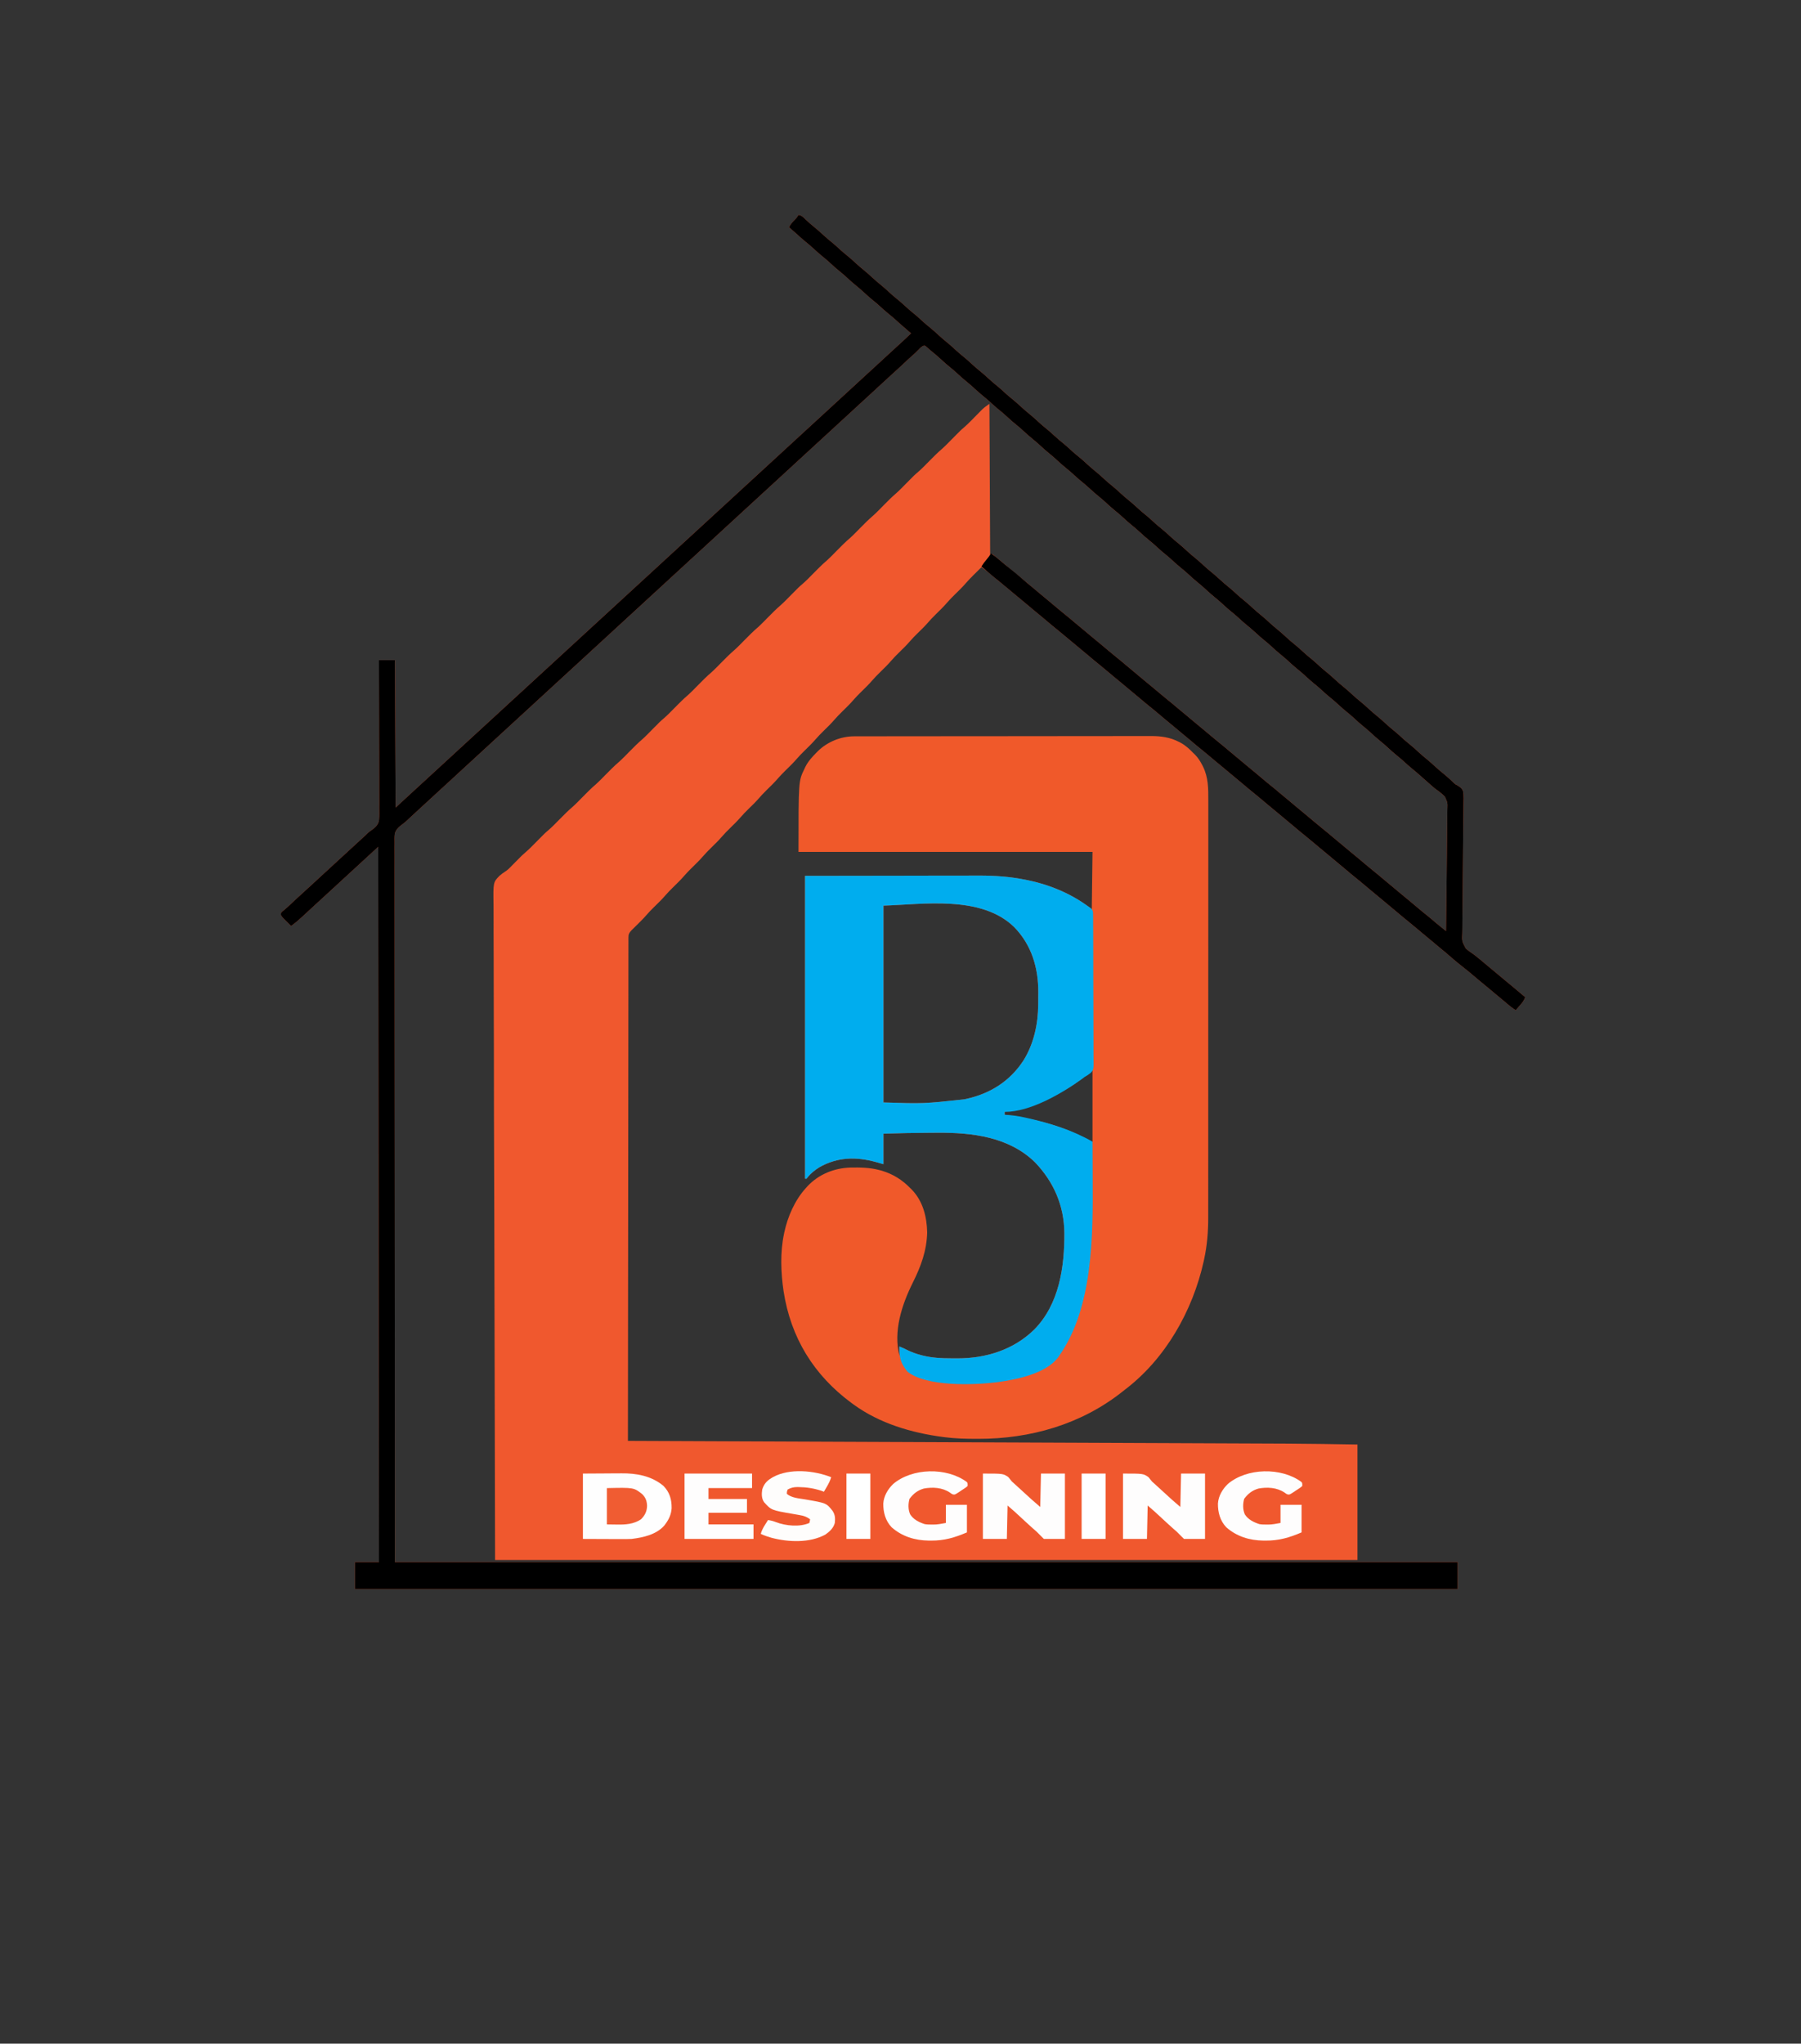 <?xml version="1.0" encoding="UTF-8"?>
<svg version="1.1" xmlns="http://www.w3.org/2000/svg" width="2481" height="2814">
<rect width="100%" height="100%" fill="#333333" stroke="none"/>
<path d="M0 0 C4.254 0.483 6.63 3.155 9.562 6 C13.433 9.657 17.341 13.168 21.5 16.5 C25.476 19.699 29.267 23.026 33 26.5 C37.61 30.79 42.378 34.804 47.285 38.754 C51.066 41.882 54.645 45.213 58.254 48.535 C60.919 50.927 63.648 53.193 66.438 55.438 C70.973 59.096 75.257 62.947 79.519 66.914 C82.752 69.904 86.067 72.738 89.5 75.5 C94.018 79.135 98.278 82.967 102.52 86.914 C105.752 89.904 109.067 92.738 112.5 95.5 C117.018 99.135 121.278 102.967 125.52 106.914 C128.752 109.904 132.067 112.738 135.5 115.5 C139.476 118.699 143.267 122.026 147 125.5 C151.61 129.79 156.378 133.804 161.285 137.754 C165.066 140.882 168.645 144.213 172.254 147.535 C174.919 149.927 177.648 152.193 180.438 154.438 C184.973 158.096 189.257 161.947 193.519 165.914 C196.752 168.904 200.067 171.738 203.5 174.5 C208.018 178.135 212.278 181.967 216.52 185.914 C219.752 188.904 223.067 191.738 226.5 194.5 C231.018 198.135 235.278 201.967 239.52 205.914 C242.752 208.904 246.067 211.738 249.5 214.5 C253.476 217.699 257.267 221.026 261 224.5 C265.61 228.79 270.378 232.804 275.285 236.754 C279.066 239.882 282.645 243.213 286.254 246.535 C288.919 248.927 291.648 251.193 294.438 253.438 C298.973 257.096 303.257 260.947 307.519 264.914 C310.752 267.904 314.067 270.738 317.5 273.5 C322.018 277.135 326.278 280.967 330.52 284.914 C333.752 287.904 337.067 290.738 340.5 293.5 C344.476 296.699 348.267 300.026 352 303.5 C356.61 307.79 361.378 311.804 366.285 315.754 C370.066 318.882 373.645 322.213 377.254 325.535 C379.919 327.927 382.648 330.193 385.438 332.438 C389.973 336.096 394.257 339.947 398.519 343.914 C401.752 346.904 405.067 349.738 408.5 352.5 C413.018 356.135 417.278 359.967 421.52 363.914 C424.752 366.904 428.067 369.738 431.5 372.5 C436.018 376.135 440.278 379.967 444.52 383.914 C447.752 386.904 451.067 389.738 454.5 392.5 C458.476 395.699 462.267 399.026 466 402.5 C470.61 406.79 475.378 410.804 480.285 414.754 C484.066 417.882 487.645 421.213 491.254 424.535 C493.919 426.927 496.648 429.193 499.438 431.438 C503.973 435.096 508.257 438.947 512.519 442.914 C515.752 445.904 519.067 448.738 522.5 451.5 C527.018 455.135 531.278 458.967 535.52 462.914 C538.752 465.904 542.067 468.738 545.5 471.5 C550.018 475.135 554.278 478.967 558.52 482.914 C561.752 485.904 565.067 488.738 568.5 491.5 C572.476 494.699 576.267 498.026 580 501.5 C584.61 505.79 589.378 509.804 594.285 513.754 C598.066 516.882 601.645 520.213 605.254 523.535 C607.919 525.927 610.648 528.193 613.438 530.438 C617.973 534.096 622.257 537.947 626.519 541.914 C629.752 544.904 633.067 547.738 636.5 550.5 C641.018 554.135 645.278 557.967 649.52 561.914 C652.752 564.904 656.067 567.738 659.5 570.5 C664.018 574.135 668.278 577.967 672.52 581.914 C675.752 584.904 679.067 587.738 682.5 590.5 C686.476 593.699 690.267 597.026 694 600.5 C698.61 604.79 703.378 608.804 708.285 612.754 C712.066 615.882 715.645 619.213 719.254 622.535 C721.919 624.927 724.648 627.193 727.438 629.438 C731.973 633.096 736.257 636.947 740.519 640.914 C743.752 643.904 747.067 646.738 750.5 649.5 C755.018 653.135 759.278 656.967 763.52 660.914 C766.752 663.904 770.067 666.738 773.5 669.5 C778.018 673.135 782.278 676.967 786.52 680.914 C789.752 683.904 793.067 686.738 796.5 689.5 C800.476 692.699 804.267 696.026 808 699.5 C812.61 703.79 817.378 707.804 822.285 711.754 C826.066 714.882 829.645 718.213 833.254 721.535 C835.919 723.927 838.648 726.193 841.438 728.438 C845.973 732.096 850.257 735.947 854.519 739.914 C857.752 742.904 861.067 745.738 864.5 748.5 C869.018 752.135 873.278 755.967 877.52 759.914 C881.605 763.694 885.877 767.195 890.215 770.684 C894.733 774.441 899.026 778.45 903.242 782.543 C905.023 784.118 905.023 784.118 907.466 785.315 C911.149 787.509 914.31 789.631 915.563 793.933 C916.467 800.036 916.16 806.215 916.005 812.362 C915.989 814.452 915.978 816.542 915.971 818.632 C915.947 823.126 915.892 827.618 915.815 832.111 C915.694 839.222 915.654 846.333 915.627 853.445 C915.548 871.111 915.372 888.775 915.158 906.44 C914.993 920.168 914.858 933.894 914.82 947.623 C914.798 954.687 914.71 961.746 914.573 968.808 C914.502 973.212 914.489 977.615 914.493 982.019 C914.483 984.053 914.449 986.086 914.388 988.119 C913.813 999.827 913.813 999.827 919.041 1009.811 C921.926 1012.483 925.007 1014.747 928.304 1016.884 C930.687 1018.452 932.864 1020.248 935.062 1022.062 C936.242 1022.994 936.242 1022.994 937.445 1023.945 C941.059 1026.851 944.582 1029.859 948.114 1032.864 C951.546 1035.78 955.006 1038.657 958.5 1041.5 C963.105 1045.248 967.64 1049.07 972.164 1052.914 C976.447 1056.548 980.788 1060.107 985.145 1063.652 C990.481 1068.04 995.737 1072.524 1001 1077 C999.481 1081.86 996.671 1085.061 993.375 1088.812 C992.859 1089.41 992.344 1090.007 991.812 1090.623 C990.548 1092.087 989.275 1093.544 988 1095 C983.664 1092.219 979.709 1089.185 975.812 1085.812 C974.663 1084.829 973.514 1083.846 972.363 1082.863 C971.796 1082.378 971.228 1081.893 970.643 1081.393 C968.288 1079.396 965.896 1077.447 963.5 1075.5 C958.895 1071.752 954.36 1067.93 949.836 1064.086 C945.535 1060.437 941.177 1056.864 936.801 1053.305 C933.732 1050.78 930.71 1048.205 927.688 1045.625 C923.251 1041.842 918.734 1038.195 914.125 1034.625 C908.38 1030.169 902.869 1025.489 897.399 1020.7 C892.922 1016.784 888.365 1012.987 883.742 1009.242 C880.63 1006.697 877.563 1004.104 874.5 1001.5 C869.652 997.38 864.752 993.332 859.816 989.316 C856.662 986.722 853.548 984.084 850.438 981.438 C846.669 978.233 842.878 975.073 839 972 C834.547 968.471 830.213 964.818 825.887 961.137 C822.454 958.22 818.994 955.343 815.5 952.5 C810.895 948.752 806.36 944.93 801.836 941.086 C797.54 937.441 793.186 933.872 788.816 930.316 C785.662 927.722 782.548 925.084 779.438 922.438 C775.669 919.233 771.878 916.073 768 913 C763.547 909.471 759.213 905.818 754.887 902.137 C751.454 899.22 747.994 896.343 744.5 893.5 C739.895 889.752 735.36 885.93 730.836 882.086 C726.54 878.441 722.186 874.872 717.816 871.316 C714.662 868.722 711.548 866.084 708.438 863.438 C704.669 860.233 700.878 857.073 697 854 C692.547 850.471 688.213 846.818 683.887 843.137 C680.454 840.22 676.994 837.343 673.5 834.5 C668.895 830.752 664.36 826.93 659.836 823.086 C655.54 819.441 651.186 815.872 646.816 812.316 C643.662 809.722 640.548 807.084 637.438 804.438 C633.669 801.233 629.878 798.073 626 795 C621.547 791.471 617.213 787.818 612.887 784.137 C609.454 781.22 605.994 778.343 602.5 775.5 C597.895 771.752 593.36 767.93 588.836 764.086 C584.54 760.441 580.186 756.872 575.816 753.316 C572.662 750.722 569.548 748.084 566.438 745.438 C562.669 742.233 558.878 739.073 555 736 C550.547 732.471 546.213 728.818 541.887 725.137 C538.454 722.22 534.994 719.343 531.5 716.5 C526.895 712.752 522.36 708.93 517.836 705.086 C513.54 701.441 509.186 697.872 504.816 694.316 C501.662 691.722 498.548 689.084 495.438 686.438 C491.669 683.233 487.878 680.073 484 677 C479.547 673.471 475.213 669.818 470.887 666.137 C467.454 663.22 463.994 660.343 460.5 657.5 C455.895 653.752 451.36 649.93 446.836 646.086 C442.54 642.441 438.186 638.872 433.816 635.316 C430.662 632.722 427.548 630.084 424.438 627.438 C420.669 624.233 416.878 621.073 413 618 C408.547 614.471 404.213 610.818 399.887 607.137 C396.454 604.22 392.994 601.343 389.5 598.5 C385.46 595.212 381.469 591.873 377.5 588.5 C372.731 584.45 367.921 580.456 363.07 576.504 C353.491 568.692 343.948 560.84 334.532 552.833 C330.337 549.27 326.081 545.787 321.812 542.312 C318.12 539.276 314.479 536.182 310.836 533.086 C306.54 529.441 302.186 525.872 297.816 522.316 C294.662 519.722 291.548 517.084 288.438 514.438 C283.893 510.572 279.285 506.808 274.605 503.105 C270.917 500.125 267.316 497.044 263.729 493.943 C259.969 490.723 256.06 487.834 252 485 C249.142 487.829 246.289 490.664 243.438 493.5 C242.638 494.291 241.838 495.083 241.014 495.898 C237.391 499.506 233.835 503.12 230.504 507 C225.669 512.626 220.311 517.734 215.027 522.934 C211.397 526.529 207.829 530.121 204.5 534 C199.669 539.628 194.31 544.734 189.027 549.934 C184.765 554.155 180.693 558.44 176.787 562.99 C172.649 567.643 168.11 571.925 163.672 576.289 C160.169 579.756 156.742 583.228 153.531 586.969 C148.687 592.605 143.321 597.724 138.027 602.934 C134.397 606.529 130.829 610.121 127.5 614 C122.669 619.628 117.31 624.734 112.027 629.934 C108.397 633.529 104.829 637.121 101.5 641 C96.669 646.628 91.31 651.734 86.027 656.934 C82.397 660.529 78.829 664.121 75.5 668 C70.669 673.628 65.31 678.734 60.027 683.934 C56.397 687.529 52.829 691.121 49.5 695 C44.669 700.628 39.31 705.734 34.027 710.934 C30.397 714.529 26.829 718.121 23.5 722 C18.669 727.628 13.31 732.734 8.027 737.934 C4.397 741.529 0.829 745.121 -2.5 749 C-7.331 754.628 -12.69 759.734 -17.973 764.934 C-21.603 768.529 -25.171 772.121 -28.5 776 C-33.331 781.628 -38.69 786.734 -43.973 791.934 C-48.235 796.155 -52.307 800.44 -56.213 804.99 C-60.351 809.643 -64.89 813.925 -69.328 818.289 C-72.831 821.756 -76.258 825.228 -79.469 828.969 C-84.313 834.605 -89.679 839.724 -94.973 844.934 C-98.603 848.529 -102.171 852.121 -105.5 856 C-110.331 861.628 -115.69 866.734 -120.973 871.934 C-124.603 875.529 -128.171 879.121 -131.5 883 C-136.331 888.628 -141.69 893.734 -146.973 898.934 C-150.603 902.529 -154.171 906.121 -157.5 910 C-162.331 915.628 -167.69 920.734 -172.973 925.934 C-176.603 929.529 -180.171 933.121 -183.5 937 C-188.331 942.628 -193.69 947.734 -198.973 952.934 C-202.597 956.523 -206.158 960.108 -209.48 963.98 C-213.662 968.853 -218.24 973.31 -222.812 977.812 C-224.509 979.483 -226.203 981.156 -227.895 982.832 C-228.636 983.561 -229.376 984.291 -230.14 985.042 C-233.291 988.359 -234.25 990.363 -234.255 994.848 C-234.261 995.855 -234.267 996.863 -234.273 997.901 C-234.269 999.012 -234.265 1000.124 -234.262 1001.27 C-234.268 1003.043 -234.268 1003.043 -234.274 1004.852 C-234.283 1008.153 -234.283 1011.453 -234.279 1014.754 C-234.278 1018.338 -234.288 1021.921 -234.296 1025.505 C-234.309 1031.792 -234.315 1038.079 -234.316 1044.366 C-234.317 1053.714 -234.33 1063.063 -234.345 1072.412 C-234.37 1088.136 -234.386 1103.86 -234.397 1119.584 C-234.407 1135.159 -234.422 1150.733 -234.442 1166.308 C-234.443 1167.275 -234.444 1168.243 -234.446 1169.239 C-234.452 1174.152 -234.459 1179.065 -234.465 1183.978 C-234.511 1218.8 -234.547 1253.622 -234.578 1288.444 C-234.608 1322.278 -234.643 1356.113 -234.683 1389.947 C-234.684 1390.989 -234.685 1392.032 -234.686 1393.106 C-234.699 1403.575 -234.711 1414.043 -234.724 1424.512 C-234.749 1445.838 -234.774 1467.165 -234.799 1488.492 C-234.8 1489.472 -234.801 1490.453 -234.802 1491.463 C-234.878 1556.975 -234.94 1622.488 -235 1688 C-234.19 1688.003 -233.38 1688.007 -232.545 1688.01 C-144.227 1688.372 -55.908 1688.734 32.411 1689.102 C33.747 1689.107 35.083 1689.113 36.418 1689.118 C64.467 1689.235 92.515 1689.352 120.564 1689.469 C134.657 1689.528 148.751 1689.586 162.844 1689.645 C164.97 1689.654 167.096 1689.663 169.221 1689.672 C201.884 1689.808 234.546 1689.943 267.209 1690.077 C267.909 1690.08 268.609 1690.083 269.331 1690.086 C280.617 1690.132 291.903 1690.178 303.189 1690.224 C335.769 1690.357 368.349 1690.491 400.929 1690.627 C401.601 1690.63 402.274 1690.633 402.967 1690.636 C417.081 1690.695 431.196 1690.754 445.31 1690.813 C451.924 1690.841 458.538 1690.869 465.153 1690.896 C467.105 1690.905 467.105 1690.905 469.097 1690.913 C489.924 1691 510.752 1691.085 531.579 1691.169 C552.593 1691.254 573.607 1691.341 594.621 1691.431 C607.057 1691.484 619.492 1691.536 631.928 1691.584 C640.295 1691.616 648.663 1691.652 657.03 1691.689 C662.523 1691.714 668.016 1691.737 673.509 1691.755 C705.682 1691.88 737.825 1692.473 770 1693 C770 1745.47 770 1797.94 770 1852 C377.96 1852 -14.08 1852 -418 1852 C-418.351 1698.22 -418.701 1544.44 -419.062 1386 C-419.295 1313.076 -419.295 1313.076 -419.531 1238.68 C-419.608 1179.465 -419.608 1179.465 -419.623 1151.773 C-419.639 1131.089 -419.713 1110.406 -419.813 1089.722 C-419.915 1068.635 -419.952 1047.548 -419.929 1026.46 C-419.916 1013.919 -419.95 1001.38 -420.054 988.839 C-420.117 980.558 -420.119 972.277 -420.071 963.995 C-420.045 959.278 -420.047 954.565 -420.123 949.847 C-420.596 918.921 -420.596 918.921 -412.067 910.048 C-409.202 907.561 -406.245 905.407 -403.044 903.375 C-399.955 901.297 -397.587 898.787 -395.027 896.09 C-394.171 895.226 -393.314 894.361 -392.432 893.471 C-391.609 892.635 -390.786 891.799 -389.938 890.938 C-380.513 881.372 -380.513 881.372 -376.098 877.598 C-370.597 872.881 -365.585 867.654 -360.5 862.5 C-349.462 851.312 -349.462 851.312 -345.031 847.531 C-339.369 842.694 -334.228 837.296 -329 832 C-323.186 826.111 -317.41 820.263 -311.109 814.887 C-306.193 810.49 -301.633 805.693 -297 801 C-291.186 795.111 -285.41 789.263 -279.109 783.887 C-274.193 779.49 -269.633 774.693 -265 770 C-259.186 764.111 -253.41 758.263 -247.109 752.887 C-242.193 748.49 -237.633 743.693 -233 739 C-227.176 733.1 -221.389 727.241 -215.078 721.855 C-210.344 717.629 -205.956 713.016 -201.5 708.5 C-190.462 697.312 -190.462 697.312 -186.031 693.531 C-180.369 688.694 -175.228 683.296 -170 678 C-164.186 672.111 -158.41 666.263 -152.109 660.887 C-147.193 656.49 -142.633 651.693 -138 647 C-132.186 641.111 -126.41 635.263 -120.109 629.887 C-115.193 625.49 -110.633 620.693 -106 616 C-100.186 610.111 -94.41 604.263 -88.109 598.887 C-83.193 594.49 -78.633 589.693 -74 585 C-68.186 579.111 -62.41 573.263 -56.109 567.887 C-51.193 563.49 -46.633 558.693 -42 554 C-36.176 548.1 -30.389 542.241 -24.078 536.855 C-19.344 532.629 -14.956 528.016 -10.5 523.5 C0.538 512.312 0.538 512.312 4.969 508.531 C10.631 503.694 15.772 498.296 21 493 C26.814 487.111 32.59 481.263 38.891 475.887 C43.807 471.49 48.367 466.693 53 462 C58.814 456.111 64.59 450.263 70.891 444.887 C75.807 440.49 80.367 435.693 85 431 C90.814 425.111 96.59 419.263 102.891 413.887 C107.807 409.49 112.367 404.693 117 400 C122.824 394.1 128.611 388.241 134.922 382.855 C139.656 378.629 144.044 374.016 148.5 369.5 C159.538 358.312 159.538 358.312 163.969 354.531 C169.631 349.694 174.772 344.296 180 339 C185.814 333.111 191.59 327.263 197.891 321.887 C202.807 317.49 207.367 312.693 212 308 C223.57 296.28 223.57 296.28 227.996 292.508 C231.426 289.582 234.616 286.446 237.785 283.242 C238.55 282.469 238.55 282.469 239.33 281.68 C241.443 279.54 243.553 277.395 245.657 275.247 C247.216 273.657 248.782 272.074 250.348 270.492 C251.266 269.557 252.183 268.623 253.129 267.66 C256 265 256 265 263 260 C263.33 328.31 263.66 396.62 264 467 C264.99 467 265.98 467 267 467 C269.242 468.582 269.242 468.582 271.875 470.812 C272.851 471.632 273.827 472.452 274.832 473.297 C275.888 474.197 276.944 475.098 278 476 C279.635 477.388 281.272 478.774 282.909 480.161 C284.017 481.1 285.125 482.041 286.232 482.982 C289.447 485.709 292.696 488.381 296 491 C300.453 494.529 304.787 498.182 309.113 501.863 C312.546 504.78 316.006 507.657 319.5 510.5 C324.105 514.248 328.64 518.07 333.164 521.914 C337.46 525.559 341.814 529.128 346.184 532.684 C349.338 535.278 352.452 537.916 355.562 540.562 C359.331 543.767 363.122 546.927 367 550 C371.453 553.529 375.787 557.182 380.113 560.863 C383.546 563.78 387.006 566.657 390.5 569.5 C395.105 573.248 399.64 577.07 404.164 580.914 C408.46 584.559 412.814 588.128 417.184 591.684 C420.338 594.278 423.452 596.916 426.562 599.562 C430.331 602.767 434.122 605.927 438 609 C442.453 612.529 446.787 616.182 451.113 619.863 C454.546 622.78 458.006 625.657 461.5 628.5 C466.105 632.248 470.64 636.07 475.164 639.914 C479.46 643.559 483.814 647.128 488.184 650.684 C491.338 653.278 494.452 655.916 497.562 658.562 C501.331 661.767 505.122 664.927 509 668 C513.453 671.529 517.787 675.182 522.113 678.863 C525.546 681.78 529.006 684.657 532.5 687.5 C537.105 691.248 541.64 695.07 546.164 698.914 C550.46 702.559 554.814 706.128 559.184 709.684 C562.338 712.278 565.452 714.916 568.562 717.562 C572.331 720.767 576.122 723.927 580 727 C584.453 730.529 588.787 734.182 593.113 737.863 C596.546 740.78 600.006 743.657 603.5 746.5 C608.105 750.248 612.64 754.07 617.164 757.914 C621.46 761.559 625.814 765.128 630.184 768.684 C633.338 771.278 636.452 773.916 639.562 776.562 C643.331 779.767 647.122 782.927 651 786 C655.453 789.529 659.787 793.182 664.113 796.863 C667.546 799.78 671.006 802.657 674.5 805.5 C679.105 809.248 683.64 813.07 688.164 816.914 C692.46 820.559 696.814 824.128 701.184 827.684 C704.338 830.278 707.452 832.916 710.562 835.562 C714.331 838.767 718.122 841.927 722 845 C726.453 848.529 730.787 852.182 735.113 855.863 C738.546 858.78 742.006 861.657 745.5 864.5 C750.105 868.248 754.64 872.07 759.164 875.914 C763.46 879.559 767.814 883.128 772.184 886.684 C775.338 889.278 778.452 891.916 781.562 894.562 C785.331 897.767 789.122 900.927 793 904 C797.453 907.529 801.787 911.182 806.113 914.863 C809.546 917.78 813.006 920.657 816.5 923.5 C821.105 927.248 825.64 931.07 830.164 934.914 C834.46 938.559 838.814 942.128 843.184 945.684 C846.338 948.278 849.452 950.916 852.562 953.562 C857.111 957.431 861.725 961.198 866.406 964.906 C870.515 968.223 874.519 971.661 878.531 975.094 C881.384 977.511 884.295 979.849 887.217 982.182 C888.114 982.898 889.01 983.614 889.934 984.352 C890.957 985.168 890.957 985.168 892 986 C892.351 962.365 892.615 938.73 892.777 915.093 C892.854 904.117 892.96 893.142 893.132 882.167 C893.281 872.597 893.378 863.028 893.411 853.456 C893.431 848.391 893.476 843.329 893.586 838.265 C893.688 833.49 893.719 828.719 893.697 823.942 C893.701 822.197 893.73 820.453 893.788 818.709 C894.183 809.354 894.183 809.354 890.517 801.021 C886.949 797.277 882.964 794.191 878.735 791.232 C876.565 789.691 874.583 787.981 872.605 786.203 C872.028 785.705 871.451 785.206 870.856 784.692 C866.111 780.591 861.39 776.472 856.75 772.25 C853.436 769.242 850.043 766.376 846.562 763.562 C841.787 759.701 837.263 755.623 832.746 751.465 C830.081 749.073 827.352 746.807 824.562 744.562 C820.027 740.904 815.743 737.053 811.481 733.086 C808.248 730.096 804.933 727.262 801.5 724.5 C796.982 720.865 792.722 717.033 788.48 713.086 C785.248 710.096 781.933 707.262 778.5 704.5 C773.982 700.865 769.722 697.033 765.48 693.086 C762.248 690.096 758.933 687.262 755.5 684.5 C751.524 681.301 747.733 677.974 744 674.5 C739.39 670.21 734.622 666.196 729.715 662.246 C725.934 659.118 722.355 655.787 718.746 652.465 C716.081 650.073 713.352 647.807 710.562 645.562 C706.027 641.904 701.743 638.053 697.481 634.086 C694.248 631.096 690.933 628.262 687.5 625.5 C682.982 621.865 678.722 618.033 674.48 614.086 C671.248 611.096 667.933 608.262 664.5 605.5 C659.982 601.865 655.722 598.033 651.48 594.086 C648.248 591.096 644.933 588.262 641.5 585.5 C637.524 582.301 633.733 578.974 630 575.5 C625.39 571.21 620.622 567.196 615.715 563.246 C611.934 560.118 608.355 556.787 604.746 553.465 C602.081 551.073 599.352 548.807 596.562 546.562 C592.027 542.904 587.743 539.053 583.481 535.086 C580.248 532.096 576.933 529.262 573.5 526.5 C568.982 522.865 564.722 519.033 560.48 515.086 C557.248 512.096 553.933 509.262 550.5 506.5 C545.982 502.865 541.722 499.033 537.48 495.086 C534.248 492.096 530.933 489.262 527.5 486.5 C523.524 483.301 519.733 479.974 516 476.5 C511.39 472.21 506.622 468.196 501.715 464.246 C497.934 461.118 494.355 457.787 490.746 454.465 C488.081 452.073 485.352 449.807 482.562 447.562 C478.027 443.904 473.743 440.053 469.481 436.086 C466.248 433.096 462.933 430.262 459.5 427.5 C454.982 423.865 450.722 420.033 446.48 416.086 C443.248 413.096 439.933 410.262 436.5 407.5 C431.982 403.865 427.722 400.033 423.48 396.086 C420.248 393.096 416.933 390.262 413.5 387.5 C409.524 384.301 405.733 380.974 402 377.5 C397.39 373.21 392.622 369.196 387.715 365.246 C383.934 362.118 380.355 358.787 376.746 355.465 C374.081 353.073 371.352 350.807 368.562 348.562 C364.027 344.904 359.743 341.053 355.481 337.086 C352.248 334.096 348.933 331.262 345.5 328.5 C340.982 324.865 336.722 321.033 332.48 317.086 C329.248 314.096 325.933 311.262 322.5 308.5 C317.982 304.865 313.722 301.033 309.48 297.086 C306.248 294.096 302.933 291.262 299.5 288.5 C295.524 285.301 291.733 281.974 288 278.5 C283.39 274.21 278.622 270.196 273.715 266.246 C269.934 263.118 266.355 259.787 262.746 256.465 C260.081 254.073 257.352 251.807 254.562 249.562 C250.027 245.904 245.743 242.053 241.481 238.086 C238.248 235.096 234.933 232.262 231.5 229.5 C226.982 225.865 222.722 222.033 218.48 218.086 C215.248 215.096 211.933 212.262 208.5 209.5 C204.524 206.301 200.733 202.974 197 199.5 C192.289 195.119 187.437 190.974 182.41 186.953 C180.393 185.318 178.479 183.624 176.562 181.875 C174.273 179.778 174.273 179.778 172.105 180.125 C169.315 181.285 167.82 182.929 165.75 185.125 C162.366 188.694 158.819 191.938 155.105 195.153 C151.699 198.142 148.417 201.261 145.125 204.375 C139.963 209.237 134.767 214.05 129.477 218.773 C124.832 222.949 120.261 227.205 115.678 231.447 C106.317 240.11 96.928 248.742 87.521 257.354 C81.286 263.063 75.064 268.783 68.856 274.519 C64.753 278.309 60.639 282.084 56.52 285.855 C52.838 289.228 49.167 292.612 45.5 296 C38.857 302.137 32.191 308.248 25.521 314.354 C19.286 320.063 13.064 325.783 6.856 331.519 C2.753 335.309 -1.361 339.084 -5.48 342.855 C-9.162 346.228 -12.833 349.612 -16.5 353 C-23.143 359.137 -29.809 365.248 -36.479 371.354 C-42.163 376.559 -47.84 381.77 -53.5 387 C-60.143 393.137 -66.809 399.248 -73.479 405.354 C-79.714 411.063 -85.936 416.783 -92.144 422.519 C-96.247 426.309 -100.361 430.084 -104.48 433.855 C-108.162 437.228 -111.833 440.612 -115.5 444 C-122.143 450.137 -128.809 456.248 -135.479 462.354 C-141.163 467.559 -146.84 472.77 -152.5 478 C-159.143 484.137 -165.809 490.248 -172.479 496.354 C-178.714 502.063 -184.936 507.783 -191.144 513.519 C-195.247 517.309 -199.361 521.084 -203.48 524.855 C-207.162 528.228 -210.833 531.612 -214.5 535 C-221.143 541.137 -227.809 547.248 -234.479 553.354 C-240.714 559.063 -246.936 564.783 -253.144 570.519 C-257.247 574.309 -261.361 578.084 -265.48 581.855 C-269.162 585.228 -272.833 588.612 -276.5 592 C-283.143 598.137 -289.809 604.248 -296.479 610.354 C-302.163 615.559 -307.84 620.77 -313.5 626 C-320.143 632.137 -326.809 638.248 -333.479 644.354 C-339.714 650.063 -345.936 655.783 -352.144 661.519 C-356.247 665.309 -360.361 669.084 -364.48 672.855 C-368.162 676.228 -371.833 679.612 -375.5 683 C-382.143 689.137 -388.809 695.248 -395.479 701.354 C-401.163 706.559 -406.84 711.77 -412.5 717 C-419.143 723.137 -425.809 729.248 -432.479 735.354 C-438.714 741.063 -444.936 746.783 -451.144 752.519 C-455.247 756.309 -459.361 760.084 -463.48 763.855 C-467.162 767.228 -470.833 770.612 -474.5 774 C-481.143 780.137 -487.809 786.248 -494.479 792.354 C-500.714 798.063 -506.936 803.783 -513.144 809.519 C-517.247 813.309 -521.361 817.084 -525.48 820.855 C-533.3 827.976 -533.3 827.976 -541.002 835.222 C-543 837 -543 837 -545.923 839.129 C-550.694 842.746 -554.363 845.869 -556.115 851.731 C-556.682 856.174 -556.579 860.611 -556.492 865.08 C-556.503 866.811 -556.519 868.542 -556.539 870.273 C-556.581 875.027 -556.548 879.778 -556.502 884.531 C-556.466 889.692 -556.5 894.852 -556.524 900.012 C-556.558 909.064 -556.548 918.116 -556.508 927.168 C-556.448 940.803 -556.459 954.438 -556.482 968.073 C-556.52 990.923 -556.503 1013.772 -556.453 1036.622 C-556.386 1067.518 -556.393 1098.413 -556.414 1129.309 C-556.424 1203.602 -556.331 1277.895 -556.25 1352.188 C-556.168 1518.116 -556.085 1684.044 -556 1855 C-72.88 1855 410.24 1855 908 1855 C908 1867.21 908 1879.42 908 1892 C406.73 1892 -94.54 1892 -611 1892 C-611 1879.79 -611 1867.58 -611 1855 C-600.11 1855 -589.22 1855 -578 1855 C-578.33 1529.95 -578.66 1204.9 -579 870 C-583.29 873.96 -587.58 877.92 -592 882 C-598 887.5 -598 887.5 -600.969 890.219 C-604.153 893.138 -607.327 896.068 -610.5 899 C-615.15 903.296 -619.811 907.58 -624.48 911.855 C-628.162 915.228 -631.833 918.612 -635.5 922 C-642.143 928.137 -648.809 934.248 -655.479 940.354 C-660.614 945.056 -665.745 949.76 -670.859 954.484 C-671.95 955.492 -673.041 956.499 -674.133 957.506 C-676.831 959.994 -679.524 962.488 -682.207 964.992 C-687.593 970.002 -693.002 974.732 -699 979 C-700.774 977.253 -702.544 975.503 -704.312 973.75 C-704.812 973.259 -705.312 972.768 -705.826 972.262 C-711.12 967.003 -711.12 967.003 -713 964 C-713 961 -713 961 -711.527 959.435 C-710.52 958.613 -710.52 958.613 -709.492 957.773 C-706.615 955.362 -703.801 952.928 -701.07 950.352 C-700.426 949.744 -699.781 949.135 -699.116 948.509 C-698.459 947.887 -697.802 947.266 -697.125 946.625 C-691.963 941.763 -686.767 936.95 -681.477 932.227 C-676.832 928.051 -672.261 923.795 -667.678 919.553 C-658.317 910.89 -648.928 902.258 -639.521 893.646 C-633.286 887.937 -627.064 882.217 -620.856 876.481 C-616.753 872.691 -612.639 868.916 -608.52 865.145 C-600.685 858.03 -600.685 858.03 -592.999 850.759 C-591 849 -591 849 -588.075 847.04 C-582.915 843.215 -579.02 839.963 -577.891 833.404 C-577.327 827.64 -577.448 821.88 -577.546 816.097 C-577.539 813.879 -577.528 811.66 -577.511 809.442 C-577.481 803.444 -577.524 797.448 -577.581 791.451 C-577.628 785.174 -577.607 778.897 -577.594 772.621 C-577.58 762.093 -577.607 751.567 -577.667 741.04 C-577.729 730.202 -577.766 719.364 -577.768 708.526 C-577.768 707.857 -577.768 707.188 -577.769 706.498 C-577.769 703.141 -577.769 699.783 -577.769 696.426 C-577.771 668.617 -577.859 640.809 -578 613 C-570.74 613 -563.48 613 -556 613 C-555.67 679.99 -555.34 746.98 -555 816 C-546.653 808.296 -546.653 808.296 -538.309 800.59 C-530.73 793.589 -523.13 786.612 -515.521 779.646 C-509.837 774.441 -504.16 769.23 -498.5 764 C-491.857 757.863 -485.191 751.752 -478.521 745.646 C-472.286 739.937 -466.064 734.217 -459.856 728.481 C-455.753 724.691 -451.639 720.916 -447.52 717.145 C-443.838 713.772 -440.167 710.388 -436.5 707 C-429.857 700.863 -423.191 694.752 -416.521 688.646 C-410.837 683.441 -405.16 678.23 -399.5 673 C-392.857 666.863 -386.191 660.752 -379.521 654.646 C-373.286 648.937 -367.064 643.217 -360.856 637.481 C-356.753 633.691 -352.639 629.916 -348.52 626.145 C-344.838 622.772 -341.167 619.388 -337.5 616 C-330.857 609.863 -324.191 603.752 -317.521 597.646 C-311.286 591.937 -305.064 586.217 -298.856 580.481 C-294.753 576.691 -290.639 572.916 -286.52 569.145 C-282.838 565.772 -279.167 562.388 -275.5 559 C-268.857 552.863 -262.191 546.752 -255.521 540.646 C-249.837 535.441 -244.16 530.23 -238.5 525 C-231.857 518.863 -225.191 512.752 -218.521 506.646 C-212.286 500.937 -206.064 495.217 -199.856 489.481 C-195.753 485.691 -191.639 481.916 -187.52 478.145 C-183.838 474.772 -180.167 471.388 -176.5 468 C-169.857 461.863 -163.191 455.752 -156.521 449.646 C-150.837 444.441 -145.16 439.23 -139.5 434 C-132.857 427.863 -126.191 421.752 -119.521 415.646 C-113.286 409.937 -107.064 404.217 -100.856 398.481 C-96.753 394.691 -92.639 390.916 -88.52 387.145 C-84.838 383.772 -81.167 380.388 -77.5 377 C-70.857 370.863 -64.191 364.752 -57.521 358.646 C-51.286 352.937 -45.064 347.217 -38.856 341.481 C-34.753 337.691 -30.639 333.916 -26.52 330.145 C-22.838 326.772 -19.167 323.388 -15.5 320 C-8.857 313.863 -2.191 307.752 4.479 301.646 C10.163 296.441 15.84 291.23 21.5 286 C28.143 279.863 34.809 273.752 41.479 267.646 C47.714 261.937 53.936 256.217 60.144 250.481 C64.247 246.691 68.361 242.916 72.48 239.145 C76.162 235.772 79.833 232.388 83.5 229 C90.143 222.863 96.809 216.752 103.479 210.646 C109.714 204.937 115.936 199.217 122.144 193.481 C125.755 190.145 129.375 186.819 133 183.5 C137.36 179.506 141.715 175.507 146.062 171.5 C146.611 170.995 147.159 170.491 147.725 169.971 C150.197 167.69 152.632 165.388 155 163 C154.033 162.166 153.066 161.332 152.07 160.473 C140.24 150.252 140.24 150.252 134.75 145.25 C131.436 142.242 128.043 139.376 124.562 136.562 C119.787 132.701 115.263 128.623 110.746 124.465 C108.081 122.073 105.352 119.807 102.562 117.562 C98.027 113.904 93.743 110.053 89.481 106.086 C86.248 103.096 82.933 100.262 79.5 97.5 C74.982 93.865 70.722 90.033 66.48 86.086 C63.248 83.096 59.933 80.262 56.5 77.5 C51.982 73.865 47.722 70.033 43.48 66.086 C40.248 63.096 36.933 60.262 33.5 57.5 C29.524 54.301 25.733 50.974 22 47.5 C17.395 43.215 12.632 39.204 7.73 35.258 C3.876 32.07 0.208 28.694 -3.473 25.309 C-6.588 22.463 -9.777 19.722 -13 17 C-11.381 13.095 -8.807 10.438 -5.938 7.375 C-2.585 3.958 -2.585 3.958 0 0 Z " fill="#F0582E" transform="translate(1100,296)"/>
<path d="M0 0 C0.732 -0.002 1.464 -0.005 2.218 -0.007 C4.671 -0.014 7.124 -0.013 9.578 -0.013 C11.354 -0.016 13.131 -0.02 14.907 -0.024 C19.79 -0.034 24.673 -0.038 29.556 -0.04 C34.822 -0.044 40.088 -0.054 45.354 -0.063 C58.073 -0.082 70.791 -0.093 83.51 -0.101 C89.501 -0.106 95.493 -0.111 101.485 -0.116 C121.406 -0.133 141.328 -0.148 161.25 -0.155 C166.419 -0.157 171.587 -0.159 176.756 -0.161 C178.041 -0.161 179.325 -0.162 180.649 -0.162 C201.454 -0.171 222.259 -0.196 243.064 -0.229 C264.432 -0.262 285.8 -0.28 307.167 -0.283 C319.162 -0.285 331.156 -0.294 343.15 -0.319 C353.365 -0.341 363.581 -0.349 373.797 -0.339 C379.006 -0.335 384.214 -0.337 389.423 -0.356 C394.2 -0.374 398.976 -0.373 403.753 -0.357 C405.473 -0.355 407.193 -0.359 408.913 -0.371 C422.626 -0.46 435.365 1.289 447.744 7.697 C448.403 8.033 449.062 8.368 449.741 8.715 C456.713 12.463 462.094 17.475 467.557 23.134 C468.294 23.841 469.032 24.547 469.791 25.275 C474.073 29.623 477.024 34.378 479.807 39.759 C480.124 40.361 480.442 40.964 480.769 41.584 C488.183 56.766 488.128 71.862 488.058 88.397 C488.062 90.959 488.068 93.521 488.075 96.083 C488.088 101.636 488.086 107.188 488.074 112.74 C488.057 120.997 488.062 129.255 488.072 137.512 C488.089 152.265 488.084 167.018 488.069 181.771 C488.056 194.687 488.051 207.603 488.053 220.519 C488.053 221.806 488.053 221.806 488.054 223.119 C488.054 226.602 488.055 230.085 488.056 233.568 C488.063 266.227 488.047 298.886 488.021 331.545 C487.998 360.522 487.993 389.499 488.003 418.476 C488.006 425.893 488.008 433.309 488.011 440.726 C488.011 441.639 488.011 442.553 488.011 443.494 C488.019 467.743 488.013 491.992 488.002 516.242 C488.001 518.854 488 521.465 487.998 524.077 C487.998 525.81 487.997 527.542 487.996 529.275 C487.99 542.173 487.992 555.071 487.996 567.969 C488.001 582.651 487.996 597.332 487.975 612.014 C487.965 620.217 487.962 628.419 487.971 636.622 C487.977 642.768 487.967 648.914 487.951 655.06 C487.947 657.531 487.948 660.001 487.954 662.471 C488.002 681.882 486.47 700.875 482.369 719.884 C482.161 720.858 481.952 721.833 481.737 722.836 C466.585 791.037 429.015 857.51 372.557 900.134 C371.56 900.924 370.564 901.715 369.537 902.529 C312.748 947.455 242.944 967.408 171.182 967.322 C170.252 967.321 169.323 967.321 168.366 967.32 C154.012 967.295 139.811 966.964 125.557 965.134 C124.534 965.005 123.51 964.876 122.456 964.744 C79.379 959.132 35.082 946.003 -0.443 920.134 C-1.928 919.057 -1.928 919.057 -3.443 917.958 C-55.507 879.508 -87.156 828.009 -97.052 763.82 C-100.772 738.247 -101.804 710.53 -96.443 685.134 C-96.194 683.934 -96.194 683.934 -95.939 682.71 C-91.268 661.107 -81.404 638.621 -66.443 622.134 C-65.622 621.22 -64.801 620.306 -63.955 619.365 C-48.468 602.981 -27.543 594.589 -5.213 593.783 C8.272 593.531 21.461 593.686 34.557 597.134 C35.807 597.463 37.058 597.792 38.346 598.13 C53.776 602.747 66.366 610.658 77.557 622.134 C78.294 622.863 79.032 623.591 79.791 624.341 C95.038 640.267 100.309 661.584 100.807 683.072 C100.201 708.132 92.192 729.908 81.073 752.107 C65.824 782.785 53.978 818.817 62.557 853.134 C62.557 848.844 62.557 844.554 62.557 840.134 C66.584 841.745 70.313 843.512 74.182 845.447 C80.017 848.244 85.864 850.299 92.119 851.947 C93.214 852.238 93.214 852.238 94.331 852.536 C107.491 855.814 120.395 856.482 133.886 856.45 C136.657 856.447 139.427 856.47 142.198 856.496 C181.601 856.636 219.712 844.822 248.244 816.884 C282.723 781.985 290.06 730.732 289.79 683.791 C289.416 646.288 275.235 613.611 249.369 586.572 C213.473 551.523 162.902 545.478 115.045 545.868 C112.098 545.89 109.152 545.9 106.205 545.91 C84.311 545.986 62.44 546.396 40.557 547.134 C40.557 560.994 40.557 574.854 40.557 589.134 C35.545 587.711 35.545 587.711 30.432 586.259 C3.062 578.719 -22.565 579.133 -47.736 593.396 C-53.6 597.161 -59.302 601.421 -63.634 606.912 C-64.231 607.645 -64.828 608.379 -65.443 609.134 C-66.103 609.134 -66.763 609.134 -67.443 609.134 C-67.443 471.524 -67.443 333.914 -67.443 192.134 C-3.186 192.041 -3.186 192.041 62.369 191.947 C75.854 191.919 89.339 191.892 103.232 191.864 C119.804 191.85 119.804 191.85 127.583 191.848 C132.971 191.845 138.359 191.834 143.747 191.817 C149.986 191.798 156.225 191.79 162.464 191.794 C165.644 191.796 168.824 191.791 172.004 191.777 C193.489 191.681 214.901 193.157 235.994 197.447 C237.057 197.658 238.119 197.87 239.214 198.088 C271.171 204.68 301.979 217.672 327.557 238.134 C327.887 212.064 328.217 185.994 328.557 159.134 C194.907 159.134 61.257 159.134 -76.443 159.134 C-76.443 61.524 -76.443 61.524 -68.443 45.134 C-68.024 44.223 -67.605 43.311 -67.174 42.373 C-63.234 34.414 -57.651 28.351 -51.443 22.134 C-50.711 21.39 -49.979 20.647 -49.224 19.88 C-36.146 7.412 -18.019 0.025 0 0 Z M40.557 233.134 C40.557 322.564 40.557 411.994 40.557 504.134 C95.82 505.882 95.82 505.882 151.557 499.884 C152.586 499.668 153.615 499.452 154.676 499.229 C187.737 491.989 215.072 474.703 233.557 446.134 C247.72 423.41 253.624 395.958 253.76 369.384 C253.766 368.487 253.771 367.589 253.777 366.664 C253.787 364.775 253.793 362.886 253.797 360.997 C253.807 358.169 253.838 355.341 253.869 352.513 C254.065 318.946 244.604 287.217 220.807 262.822 C175.598 218.359 94.712 231.468 40.557 233.134 Z M322.744 463.759 C293.095 490.927 251.343 507.124 212.592 515.443 C209.658 515.985 209.658 515.985 207.557 517.134 C207.557 518.454 207.557 519.774 207.557 521.134 C208.126 521.208 208.695 521.282 209.281 521.359 C247.999 526.578 289.698 536.581 323.604 556.458 C326.281 558.299 326.281 558.299 328.557 558.134 C328.557 525.794 328.557 493.454 328.557 460.134 C325.601 460.134 324.832 461.691 322.744 463.759 Z " fill="#F0592A" transform="translate(1176.443,1013.866)"/>
<path d="M0 0 C4.254 0.483 6.63 3.155 9.562 6 C13.433 9.657 17.341 13.168 21.5 16.5 C25.476 19.699 29.267 23.026 33 26.5 C37.61 30.79 42.378 34.804 47.285 38.754 C51.066 41.882 54.645 45.213 58.254 48.535 C60.919 50.927 63.648 53.193 66.438 55.438 C70.973 59.096 75.257 62.947 79.519 66.914 C82.752 69.904 86.067 72.738 89.5 75.5 C94.018 79.135 98.278 82.967 102.52 86.914 C105.752 89.904 109.067 92.738 112.5 95.5 C117.018 99.135 121.278 102.967 125.52 106.914 C128.752 109.904 132.067 112.738 135.5 115.5 C139.476 118.699 143.267 122.026 147 125.5 C151.61 129.79 156.378 133.804 161.285 137.754 C165.066 140.882 168.645 144.213 172.254 147.535 C174.919 149.927 177.648 152.193 180.438 154.438 C184.973 158.096 189.257 161.947 193.519 165.914 C196.752 168.904 200.067 171.738 203.5 174.5 C208.018 178.135 212.278 181.967 216.52 185.914 C219.752 188.904 223.067 191.738 226.5 194.5 C231.018 198.135 235.278 201.967 239.52 205.914 C242.752 208.904 246.067 211.738 249.5 214.5 C253.476 217.699 257.267 221.026 261 224.5 C265.61 228.79 270.378 232.804 275.285 236.754 C279.066 239.882 282.645 243.213 286.254 246.535 C288.919 248.927 291.648 251.193 294.438 253.438 C298.973 257.096 303.257 260.947 307.519 264.914 C310.752 267.904 314.067 270.738 317.5 273.5 C322.018 277.135 326.278 280.967 330.52 284.914 C333.752 287.904 337.067 290.738 340.5 293.5 C344.476 296.699 348.267 300.026 352 303.5 C356.61 307.79 361.378 311.804 366.285 315.754 C370.066 318.882 373.645 322.213 377.254 325.535 C379.919 327.927 382.648 330.193 385.438 332.438 C389.973 336.096 394.257 339.947 398.519 343.914 C401.752 346.904 405.067 349.738 408.5 352.5 C413.018 356.135 417.278 359.967 421.52 363.914 C424.752 366.904 428.067 369.738 431.5 372.5 C436.018 376.135 440.278 379.967 444.52 383.914 C447.752 386.904 451.067 389.738 454.5 392.5 C458.476 395.699 462.267 399.026 466 402.5 C470.61 406.79 475.378 410.804 480.285 414.754 C484.066 417.882 487.645 421.213 491.254 424.535 C493.919 426.927 496.648 429.193 499.438 431.438 C503.973 435.096 508.257 438.947 512.519 442.914 C515.752 445.904 519.067 448.738 522.5 451.5 C527.018 455.135 531.278 458.967 535.52 462.914 C538.752 465.904 542.067 468.738 545.5 471.5 C550.018 475.135 554.278 478.967 558.52 482.914 C561.752 485.904 565.067 488.738 568.5 491.5 C572.476 494.699 576.267 498.026 580 501.5 C584.61 505.79 589.378 509.804 594.285 513.754 C598.066 516.882 601.645 520.213 605.254 523.535 C607.919 525.927 610.648 528.193 613.438 530.438 C617.973 534.096 622.257 537.947 626.519 541.914 C629.752 544.904 633.067 547.738 636.5 550.5 C641.018 554.135 645.278 557.967 649.52 561.914 C652.752 564.904 656.067 567.738 659.5 570.5 C664.018 574.135 668.278 577.967 672.52 581.914 C675.752 584.904 679.067 587.738 682.5 590.5 C686.476 593.699 690.267 597.026 694 600.5 C698.61 604.79 703.378 608.804 708.285 612.754 C712.066 615.882 715.645 619.213 719.254 622.535 C721.919 624.927 724.648 627.193 727.438 629.438 C731.973 633.096 736.257 636.947 740.519 640.914 C743.752 643.904 747.067 646.738 750.5 649.5 C755.018 653.135 759.278 656.967 763.52 660.914 C766.752 663.904 770.067 666.738 773.5 669.5 C778.018 673.135 782.278 676.967 786.52 680.914 C789.752 683.904 793.067 686.738 796.5 689.5 C800.476 692.699 804.267 696.026 808 699.5 C812.61 703.79 817.378 707.804 822.285 711.754 C826.066 714.882 829.645 718.213 833.254 721.535 C835.919 723.927 838.648 726.193 841.438 728.438 C845.973 732.096 850.257 735.947 854.519 739.914 C857.752 742.904 861.067 745.738 864.5 748.5 C869.018 752.135 873.278 755.967 877.52 759.914 C881.605 763.694 885.877 767.195 890.215 770.684 C894.733 774.441 899.026 778.45 903.242 782.543 C905.023 784.118 905.023 784.118 907.466 785.315 C911.149 787.509 914.31 789.631 915.563 793.933 C916.467 800.036 916.16 806.215 916.005 812.362 C915.989 814.452 915.978 816.542 915.971 818.632 C915.947 823.126 915.892 827.618 915.815 832.111 C915.694 839.222 915.654 846.333 915.627 853.445 C915.548 871.111 915.372 888.775 915.158 906.44 C914.993 920.168 914.858 933.894 914.82 947.623 C914.798 954.687 914.71 961.746 914.573 968.808 C914.502 973.212 914.489 977.615 914.493 982.019 C914.483 984.053 914.449 986.086 914.388 988.119 C913.813 999.827 913.813 999.827 919.041 1009.811 C921.926 1012.483 925.007 1014.747 928.304 1016.884 C930.687 1018.452 932.864 1020.248 935.062 1022.062 C936.242 1022.994 936.242 1022.994 937.445 1023.945 C941.059 1026.851 944.582 1029.859 948.114 1032.864 C951.546 1035.78 955.006 1038.657 958.5 1041.5 C963.105 1045.248 967.64 1049.07 972.164 1052.914 C976.447 1056.548 980.788 1060.107 985.145 1063.652 C990.481 1068.04 995.737 1072.524 1001 1077 C999.481 1081.86 996.671 1085.061 993.375 1088.812 C992.859 1089.41 992.344 1090.007 991.812 1090.623 C990.548 1092.087 989.275 1093.544 988 1095 C983.664 1092.219 979.709 1089.185 975.812 1085.812 C974.663 1084.829 973.514 1083.846 972.363 1082.863 C971.796 1082.378 971.228 1081.893 970.643 1081.393 C968.288 1079.396 965.896 1077.447 963.5 1075.5 C958.895 1071.752 954.36 1067.93 949.836 1064.086 C945.535 1060.437 941.177 1056.864 936.801 1053.305 C933.732 1050.78 930.71 1048.205 927.688 1045.625 C923.251 1041.842 918.734 1038.195 914.125 1034.625 C908.38 1030.169 902.869 1025.489 897.399 1020.7 C892.922 1016.784 888.365 1012.987 883.742 1009.242 C880.63 1006.697 877.563 1004.104 874.5 1001.5 C869.652 997.38 864.752 993.332 859.816 989.316 C856.662 986.722 853.548 984.084 850.438 981.438 C846.669 978.233 842.878 975.073 839 972 C834.547 968.471 830.213 964.818 825.887 961.137 C822.454 958.22 818.994 955.343 815.5 952.5 C810.895 948.752 806.36 944.93 801.836 941.086 C797.54 937.441 793.186 933.872 788.816 930.316 C785.662 927.722 782.548 925.084 779.438 922.438 C775.669 919.233 771.878 916.073 768 913 C763.547 909.471 759.213 905.818 754.887 902.137 C751.454 899.22 747.994 896.343 744.5 893.5 C739.895 889.752 735.36 885.93 730.836 882.086 C726.54 878.441 722.186 874.872 717.816 871.316 C714.662 868.722 711.548 866.084 708.438 863.438 C704.669 860.233 700.878 857.073 697 854 C692.547 850.471 688.213 846.818 683.887 843.137 C680.454 840.22 676.994 837.343 673.5 834.5 C668.895 830.752 664.36 826.93 659.836 823.086 C655.54 819.441 651.186 815.872 646.816 812.316 C643.662 809.722 640.548 807.084 637.438 804.438 C633.669 801.233 629.878 798.073 626 795 C621.547 791.471 617.213 787.818 612.887 784.137 C609.454 781.22 605.994 778.343 602.5 775.5 C597.895 771.752 593.36 767.93 588.836 764.086 C584.54 760.441 580.186 756.872 575.816 753.316 C572.662 750.722 569.548 748.084 566.438 745.438 C562.669 742.233 558.878 739.073 555 736 C550.547 732.471 546.213 728.818 541.887 725.137 C538.454 722.22 534.994 719.343 531.5 716.5 C526.895 712.752 522.36 708.93 517.836 705.086 C513.54 701.441 509.186 697.872 504.816 694.316 C501.662 691.722 498.548 689.084 495.438 686.438 C491.669 683.233 487.878 680.073 484 677 C479.547 673.471 475.213 669.818 470.887 666.137 C467.454 663.22 463.994 660.343 460.5 657.5 C455.895 653.752 451.36 649.93 446.836 646.086 C442.54 642.441 438.186 638.872 433.816 635.316 C430.662 632.722 427.548 630.084 424.438 627.438 C420.669 624.233 416.878 621.073 413 618 C408.547 614.471 404.213 610.818 399.887 607.137 C396.454 604.22 392.994 601.343 389.5 598.5 C385.46 595.212 381.469 591.873 377.5 588.5 C372.731 584.45 367.921 580.456 363.07 576.504 C353.491 568.692 343.948 560.84 334.532 552.833 C330.337 549.27 326.081 545.787 321.812 542.312 C318.12 539.276 314.479 536.182 310.836 533.086 C306.54 529.441 302.186 525.872 297.816 522.316 C294.662 519.722 291.548 517.084 288.438 514.438 C284.669 511.233 280.878 508.073 277 505 C268.472 498.239 260.248 491.097 252 484 C254.164 480.588 256.393 477.473 259.062 474.438 C261.395 471.78 263.3 469.117 265 466 C269.507 468.871 273.495 472.034 277.5 475.562 C282.212 479.662 286.994 483.621 291.938 487.438 C297.665 491.87 303.153 496.53 308.601 501.3 C313.078 505.216 317.636 509.013 322.258 512.758 C325.37 515.303 328.437 517.896 331.5 520.5 C336.348 524.62 341.248 528.668 346.184 532.684 C349.338 535.278 352.452 537.916 355.562 540.562 C359.331 543.767 363.122 546.927 367 550 C371.453 553.529 375.787 557.182 380.113 560.863 C383.546 563.78 387.006 566.657 390.5 569.5 C395.105 573.248 399.64 577.07 404.164 580.914 C408.46 584.559 412.814 588.128 417.184 591.684 C420.338 594.278 423.452 596.916 426.562 599.562 C430.331 602.767 434.122 605.927 438 609 C442.453 612.529 446.787 616.182 451.113 619.863 C454.546 622.78 458.006 625.657 461.5 628.5 C466.105 632.248 470.64 636.07 475.164 639.914 C479.46 643.559 483.814 647.128 488.184 650.684 C491.338 653.278 494.452 655.916 497.562 658.562 C501.331 661.767 505.122 664.927 509 668 C513.453 671.529 517.787 675.182 522.113 678.863 C525.546 681.78 529.006 684.657 532.5 687.5 C537.105 691.248 541.64 695.07 546.164 698.914 C550.46 702.559 554.814 706.128 559.184 709.684 C562.338 712.278 565.452 714.916 568.562 717.562 C572.331 720.767 576.122 723.927 580 727 C584.453 730.529 588.787 734.182 593.113 737.863 C596.546 740.78 600.006 743.657 603.5 746.5 C608.105 750.248 612.64 754.07 617.164 757.914 C621.46 761.559 625.814 765.128 630.184 768.684 C633.338 771.278 636.452 773.916 639.562 776.562 C643.331 779.767 647.122 782.927 651 786 C655.453 789.529 659.787 793.182 664.113 796.863 C667.546 799.78 671.006 802.657 674.5 805.5 C679.105 809.248 683.64 813.07 688.164 816.914 C692.46 820.559 696.814 824.128 701.184 827.684 C704.338 830.278 707.452 832.916 710.562 835.562 C714.331 838.767 718.122 841.927 722 845 C726.453 848.529 730.787 852.182 735.113 855.863 C738.546 858.78 742.006 861.657 745.5 864.5 C750.105 868.248 754.64 872.07 759.164 875.914 C763.46 879.559 767.814 883.128 772.184 886.684 C775.338 889.278 778.452 891.916 781.562 894.562 C785.331 897.767 789.122 900.927 793 904 C797.453 907.529 801.787 911.182 806.113 914.863 C809.546 917.78 813.006 920.657 816.5 923.5 C821.105 927.248 825.64 931.07 830.164 934.914 C834.46 938.559 838.814 942.128 843.184 945.684 C846.338 948.278 849.452 950.916 852.562 953.562 C857.111 957.431 861.725 961.198 866.406 964.906 C870.515 968.223 874.519 971.661 878.531 975.094 C881.384 977.511 884.295 979.849 887.217 982.182 C888.114 982.898 889.01 983.614 889.934 984.352 C890.957 985.168 890.957 985.168 892 986 C892.351 962.365 892.615 938.73 892.777 915.093 C892.854 904.117 892.96 893.142 893.132 882.167 C893.281 872.597 893.378 863.028 893.411 853.456 C893.431 848.391 893.476 843.329 893.586 838.265 C893.688 833.49 893.719 828.719 893.697 823.942 C893.701 822.197 893.73 820.453 893.788 818.709 C894.183 809.354 894.183 809.354 890.517 801.021 C886.949 797.277 882.964 794.191 878.735 791.232 C876.565 789.691 874.583 787.981 872.605 786.203 C872.028 785.705 871.451 785.206 870.856 784.692 C866.111 780.591 861.39 776.472 856.75 772.25 C853.436 769.242 850.043 766.376 846.562 763.562 C841.787 759.701 837.263 755.623 832.746 751.465 C830.081 749.073 827.352 746.807 824.562 744.562 C820.027 740.904 815.743 737.053 811.481 733.086 C808.248 730.096 804.933 727.262 801.5 724.5 C796.982 720.865 792.722 717.033 788.48 713.086 C785.248 710.096 781.933 707.262 778.5 704.5 C773.982 700.865 769.722 697.033 765.48 693.086 C762.248 690.096 758.933 687.262 755.5 684.5 C751.524 681.301 747.733 677.974 744 674.5 C739.39 670.21 734.622 666.196 729.715 662.246 C725.934 659.118 722.355 655.787 718.746 652.465 C716.081 650.073 713.352 647.807 710.562 645.562 C706.027 641.904 701.743 638.053 697.481 634.086 C694.248 631.096 690.933 628.262 687.5 625.5 C682.982 621.865 678.722 618.033 674.48 614.086 C671.248 611.096 667.933 608.262 664.5 605.5 C659.982 601.865 655.722 598.033 651.48 594.086 C648.248 591.096 644.933 588.262 641.5 585.5 C637.524 582.301 633.733 578.974 630 575.5 C625.39 571.21 620.622 567.196 615.715 563.246 C611.934 560.118 608.355 556.787 604.746 553.465 C602.081 551.073 599.352 548.807 596.562 546.562 C592.027 542.904 587.743 539.053 583.481 535.086 C580.248 532.096 576.933 529.262 573.5 526.5 C568.982 522.865 564.722 519.033 560.48 515.086 C557.248 512.096 553.933 509.262 550.5 506.5 C545.982 502.865 541.722 499.033 537.48 495.086 C534.248 492.096 530.933 489.262 527.5 486.5 C523.524 483.301 519.733 479.974 516 476.5 C511.39 472.21 506.622 468.196 501.715 464.246 C497.934 461.118 494.355 457.787 490.746 454.465 C488.081 452.073 485.352 449.807 482.562 447.562 C478.027 443.904 473.743 440.053 469.481 436.086 C466.248 433.096 462.933 430.262 459.5 427.5 C454.982 423.865 450.722 420.033 446.48 416.086 C443.248 413.096 439.933 410.262 436.5 407.5 C431.982 403.865 427.722 400.033 423.48 396.086 C420.248 393.096 416.933 390.262 413.5 387.5 C409.524 384.301 405.733 380.974 402 377.5 C397.39 373.21 392.622 369.196 387.715 365.246 C383.934 362.118 380.355 358.787 376.746 355.465 C374.081 353.073 371.352 350.807 368.562 348.562 C364.027 344.904 359.743 341.053 355.481 337.086 C352.248 334.096 348.933 331.262 345.5 328.5 C340.982 324.865 336.722 321.033 332.48 317.086 C329.248 314.096 325.933 311.262 322.5 308.5 C317.982 304.865 313.722 301.033 309.48 297.086 C306.248 294.096 302.933 291.262 299.5 288.5 C295.524 285.301 291.733 281.974 288 278.5 C283.39 274.21 278.622 270.196 273.715 266.246 C269.934 263.118 266.355 259.787 262.746 256.465 C260.081 254.073 257.352 251.807 254.562 249.562 C250.027 245.904 245.743 242.053 241.481 238.086 C238.248 235.096 234.933 232.262 231.5 229.5 C226.982 225.865 222.722 222.033 218.48 218.086 C215.248 215.096 211.933 212.262 208.5 209.5 C204.524 206.301 200.733 202.974 197 199.5 C192.289 195.119 187.437 190.974 182.41 186.953 C180.393 185.318 178.479 183.624 176.562 181.875 C174.273 179.778 174.273 179.778 172.105 180.125 C169.315 181.285 167.82 182.929 165.75 185.125 C162.366 188.694 158.819 191.938 155.105 195.153 C151.699 198.142 148.417 201.261 145.125 204.375 C139.963 209.237 134.767 214.05 129.477 218.773 C124.832 222.949 120.261 227.205 115.678 231.447 C106.317 240.11 96.928 248.742 87.521 257.354 C81.286 263.063 75.064 268.783 68.856 274.519 C64.753 278.309 60.639 282.084 56.52 285.855 C52.838 289.228 49.167 292.612 45.5 296 C38.857 302.137 32.191 308.248 25.521 314.354 C19.286 320.063 13.064 325.783 6.856 331.519 C2.753 335.309 -1.361 339.084 -5.48 342.855 C-9.162 346.228 -12.833 349.612 -16.5 353 C-23.143 359.137 -29.809 365.248 -36.479 371.354 C-42.163 376.559 -47.84 381.77 -53.5 387 C-60.143 393.137 -66.809 399.248 -73.479 405.354 C-79.714 411.063 -85.936 416.783 -92.144 422.519 C-96.247 426.309 -100.361 430.084 -104.48 433.855 C-108.162 437.228 -111.833 440.612 -115.5 444 C-122.143 450.137 -128.809 456.248 -135.479 462.354 C-141.163 467.559 -146.84 472.77 -152.5 478 C-159.143 484.137 -165.809 490.248 -172.479 496.354 C-178.714 502.063 -184.936 507.783 -191.144 513.519 C-195.247 517.309 -199.361 521.084 -203.48 524.855 C-207.162 528.228 -210.833 531.612 -214.5 535 C-221.143 541.137 -227.809 547.248 -234.479 553.354 C-240.714 559.063 -246.936 564.783 -253.144 570.519 C-257.247 574.309 -261.361 578.084 -265.48 581.855 C-269.162 585.228 -272.833 588.612 -276.5 592 C-283.143 598.137 -289.809 604.248 -296.479 610.354 C-302.163 615.559 -307.84 620.77 -313.5 626 C-320.143 632.137 -326.809 638.248 -333.479 644.354 C-339.714 650.063 -345.936 655.783 -352.144 661.519 C-356.247 665.309 -360.361 669.084 -364.48 672.855 C-368.162 676.228 -371.833 679.612 -375.5 683 C-382.143 689.137 -388.809 695.248 -395.479 701.354 C-401.163 706.559 -406.84 711.77 -412.5 717 C-419.143 723.137 -425.809 729.248 -432.479 735.354 C-438.714 741.063 -444.936 746.783 -451.144 752.519 C-455.247 756.309 -459.361 760.084 -463.48 763.855 C-467.162 767.228 -470.833 770.612 -474.5 774 C-481.143 780.137 -487.809 786.248 -494.479 792.354 C-500.714 798.063 -506.936 803.783 -513.144 809.519 C-517.247 813.309 -521.361 817.084 -525.48 820.855 C-533.3 827.976 -533.3 827.976 -541.002 835.222 C-543 837 -543 837 -545.923 839.129 C-550.694 842.746 -554.363 845.869 -556.115 851.731 C-556.682 856.174 -556.579 860.611 -556.492 865.08 C-556.503 866.811 -556.519 868.542 -556.539 870.273 C-556.581 875.027 -556.548 879.778 -556.502 884.531 C-556.466 889.692 -556.5 894.852 -556.524 900.012 C-556.558 909.064 -556.548 918.116 -556.508 927.168 C-556.448 940.803 -556.459 954.438 -556.482 968.073 C-556.52 990.923 -556.503 1013.772 -556.453 1036.622 C-556.386 1067.518 -556.393 1098.413 -556.414 1129.309 C-556.424 1203.602 -556.331 1277.895 -556.25 1352.188 C-556.168 1518.116 -556.085 1684.044 -556 1855 C-72.88 1855 410.24 1855 908 1855 C908 1867.21 908 1879.42 908 1892 C406.73 1892 -94.54 1892 -611 1892 C-611 1879.79 -611 1867.58 -611 1855 C-600.11 1855 -589.22 1855 -578 1855 C-578.33 1529.95 -578.66 1204.9 -579 870 C-583.29 873.96 -587.58 877.92 -592 882 C-598 887.5 -598 887.5 -600.969 890.219 C-604.153 893.138 -607.327 896.068 -610.5 899 C-615.15 903.296 -619.811 907.58 -624.48 911.855 C-628.162 915.228 -631.833 918.612 -635.5 922 C-642.143 928.137 -648.809 934.248 -655.479 940.354 C-660.614 945.056 -665.745 949.76 -670.859 954.484 C-671.95 955.492 -673.041 956.499 -674.133 957.506 C-676.831 959.994 -679.524 962.488 -682.207 964.992 C-687.593 970.002 -693.002 974.732 -699 979 C-700.774 977.253 -702.544 975.503 -704.312 973.75 C-704.812 973.259 -705.312 972.768 -705.826 972.262 C-711.12 967.003 -711.12 967.003 -713 964 C-713 961 -713 961 -711.527 959.435 C-710.52 958.613 -710.52 958.613 -709.492 957.773 C-706.615 955.362 -703.801 952.928 -701.07 950.352 C-700.426 949.744 -699.781 949.135 -699.116 948.509 C-698.459 947.887 -697.802 947.266 -697.125 946.625 C-691.963 941.763 -686.767 936.95 -681.477 932.227 C-676.832 928.051 -672.261 923.795 -667.678 919.553 C-658.317 910.89 -648.928 902.258 -639.521 893.646 C-633.286 887.937 -627.064 882.217 -620.856 876.481 C-616.753 872.691 -612.639 868.916 -608.52 865.145 C-600.685 858.03 -600.685 858.03 -592.999 850.759 C-591 849 -591 849 -588.075 847.04 C-582.915 843.215 -579.02 839.963 -577.891 833.404 C-577.327 827.64 -577.448 821.88 -577.546 816.097 C-577.539 813.879 -577.528 811.66 -577.511 809.442 C-577.481 803.444 -577.524 797.448 -577.581 791.451 C-577.628 785.174 -577.607 778.897 -577.594 772.621 C-577.58 762.093 -577.607 751.567 -577.667 741.04 C-577.729 730.202 -577.766 719.364 -577.768 708.526 C-577.768 707.857 -577.768 707.188 -577.769 706.498 C-577.769 703.141 -577.769 699.783 -577.769 696.426 C-577.771 668.617 -577.859 640.809 -578 613 C-570.74 613 -563.48 613 -556 613 C-555.67 679.99 -555.34 746.98 -555 816 C-546.653 808.296 -546.653 808.296 -538.309 800.59 C-530.73 793.589 -523.13 786.612 -515.521 779.646 C-509.837 774.441 -504.16 769.23 -498.5 764 C-491.857 757.863 -485.191 751.752 -478.521 745.646 C-472.286 739.937 -466.064 734.217 -459.856 728.481 C-455.753 724.691 -451.639 720.916 -447.52 717.145 C-443.838 713.772 -440.167 710.388 -436.5 707 C-429.857 700.863 -423.191 694.752 -416.521 688.646 C-410.837 683.441 -405.16 678.23 -399.5 673 C-392.857 666.863 -386.191 660.752 -379.521 654.646 C-373.286 648.937 -367.064 643.217 -360.856 637.481 C-356.753 633.691 -352.639 629.916 -348.52 626.145 C-344.838 622.772 -341.167 619.388 -337.5 616 C-330.857 609.863 -324.191 603.752 -317.521 597.646 C-311.286 591.937 -305.064 586.217 -298.856 580.481 C-294.753 576.691 -290.639 572.916 -286.52 569.145 C-282.838 565.772 -279.167 562.388 -275.5 559 C-268.857 552.863 -262.191 546.752 -255.521 540.646 C-249.837 535.441 -244.16 530.23 -238.5 525 C-231.857 518.863 -225.191 512.752 -218.521 506.646 C-212.286 500.937 -206.064 495.217 -199.856 489.481 C-195.753 485.691 -191.639 481.916 -187.52 478.145 C-183.838 474.772 -180.167 471.388 -176.5 468 C-169.857 461.863 -163.191 455.752 -156.521 449.646 C-150.837 444.441 -145.16 439.23 -139.5 434 C-132.857 427.863 -126.191 421.752 -119.521 415.646 C-113.286 409.937 -107.064 404.217 -100.856 398.481 C-96.753 394.691 -92.639 390.916 -88.52 387.145 C-84.838 383.772 -81.167 380.388 -77.5 377 C-70.857 370.863 -64.191 364.752 -57.521 358.646 C-51.286 352.937 -45.064 347.217 -38.856 341.481 C-34.753 337.691 -30.639 333.916 -26.52 330.145 C-22.838 326.772 -19.167 323.388 -15.5 320 C-8.857 313.863 -2.191 307.752 4.479 301.646 C10.163 296.441 15.84 291.23 21.5 286 C28.143 279.863 34.809 273.752 41.479 267.646 C47.714 261.937 53.936 256.217 60.144 250.481 C64.247 246.691 68.361 242.916 72.48 239.145 C76.162 235.772 79.833 232.388 83.5 229 C90.143 222.863 96.809 216.752 103.479 210.646 C109.714 204.937 115.936 199.217 122.144 193.481 C125.755 190.145 129.375 186.819 133 183.5 C137.36 179.506 141.715 175.507 146.062 171.5 C146.611 170.995 147.159 170.491 147.725 169.971 C150.197 167.69 152.632 165.388 155 163 C154.033 162.166 153.066 161.332 152.07 160.473 C140.24 150.252 140.24 150.252 134.75 145.25 C131.436 142.242 128.043 139.376 124.562 136.562 C119.787 132.701 115.263 128.623 110.746 124.465 C108.081 122.073 105.352 119.807 102.562 117.562 C98.027 113.904 93.743 110.053 89.481 106.086 C86.248 103.096 82.933 100.262 79.5 97.5 C74.982 93.865 70.722 90.033 66.48 86.086 C63.248 83.096 59.933 80.262 56.5 77.5 C51.982 73.865 47.722 70.033 43.48 66.086 C40.248 63.096 36.933 60.262 33.5 57.5 C29.524 54.301 25.733 50.974 22 47.5 C17.395 43.215 12.632 39.204 7.73 35.258 C3.876 32.07 0.208 28.694 -3.473 25.309 C-6.588 22.463 -9.777 19.722 -13 17 C-11.381 13.095 -8.807 10.438 -5.938 7.375 C-2.585 3.958 -2.585 3.958 0 0 Z " fill="#000000" transform="translate(1100,296)"/>
<path d="M0 0 C64.257 -0.093 64.257 -0.093 129.812 -0.188 C143.297 -0.215 156.782 -0.242 170.675 -0.27 C187.247 -0.284 187.247 -0.284 195.026 -0.286 C200.414 -0.289 205.802 -0.3 211.19 -0.317 C217.429 -0.336 223.668 -0.344 229.907 -0.34 C233.087 -0.339 236.267 -0.343 239.447 -0.358 C260.932 -0.453 282.344 1.022 303.438 5.312 C304.5 5.524 305.562 5.736 306.657 5.954 C336.611 12.133 365.204 23.986 390 42 C391.04 42.689 392.079 43.377 393.15 44.087 C395.705 46.253 396.446 47.712 396.769 51.042 C396.808 52.671 396.815 54.301 396.796 55.931 C396.815 57.281 396.815 57.281 396.835 58.659 C396.87 61.677 396.863 64.694 396.856 67.712 C396.872 69.875 396.891 72.039 396.912 74.202 C396.961 80.081 396.971 85.958 396.971 91.837 C396.973 96.745 396.993 101.653 397.012 106.561 C397.056 118.142 397.066 129.723 397.057 141.304 C397.048 153.248 397.103 165.19 397.187 177.133 C397.257 187.389 397.285 197.644 397.279 207.9 C397.276 214.025 397.29 220.148 397.346 226.273 C397.398 232.036 397.396 237.796 397.354 243.559 C397.347 245.671 397.36 247.783 397.392 249.894 C397.633 266.677 397.633 266.677 393.588 271.208 C390.824 273.503 388.141 275.273 385 277 C383.782 277.897 382.576 278.81 381.391 279.75 C353.223 299.93 310.463 325 275 325 C275 326.32 275 327.64 275 329 C275.859 329.042 276.718 329.085 277.603 329.129 C285.959 329.622 293.9 330.738 302.062 332.562 C303.257 332.826 304.452 333.089 305.683 333.36 C337.187 340.455 367.87 349.876 396 366 C396.071 377.705 396.124 389.41 396.155 401.115 C396.171 406.557 396.191 411.998 396.226 417.439 C396.711 495.188 396.924 594.531 350 661 C349.209 662.152 349.209 662.152 348.402 663.328 C331.364 685.465 291.888 693.419 266 697 C265.26 697.105 264.52 697.209 263.758 697.317 C232.018 701.147 167.682 703.569 141.195 682.801 C131.53 671.184 129.72 662.899 130 648 C134.015 649.526 137.785 651.392 141.625 653.312 C147.46 656.11 153.307 658.165 159.562 659.812 C160.657 660.104 160.657 660.104 161.774 660.402 C174.934 663.679 187.838 664.348 201.329 664.316 C204.1 664.313 206.87 664.336 209.641 664.361 C249.044 664.502 287.155 652.687 315.688 624.75 C350.166 589.851 357.503 538.598 357.233 491.657 C356.859 454.154 342.678 421.477 316.812 394.438 C280.916 359.389 230.345 353.344 182.488 353.734 C179.541 353.756 176.595 353.765 173.648 353.775 C151.754 353.852 129.883 354.261 108 355 C108 368.86 108 382.72 108 397 C104.659 396.051 101.317 395.103 97.875 394.125 C70.505 386.585 44.878 386.999 19.707 401.262 C13.844 405.027 8.141 409.287 3.809 414.777 C3.212 415.511 2.615 416.244 2 417 C1.34 417 0.68 417 0 417 C0 279.39 0 141.78 0 0 Z M108 41 C108 130.43 108 219.86 108 312 C163.263 313.748 163.263 313.748 219 307.75 C220.029 307.534 221.058 307.318 222.119 307.095 C255.18 299.855 282.515 282.568 301 254 C315.163 231.275 321.067 203.824 321.203 177.25 C321.209 176.352 321.215 175.455 321.22 174.53 C321.23 172.641 321.236 170.752 321.24 168.863 C321.25 166.035 321.281 163.207 321.312 160.379 C321.508 126.812 312.047 95.082 288.25 70.688 C243.041 26.224 162.155 39.334 108 41 Z " fill="#00ADEE" transform="translate(1109,1206)"/>
<path d="M0 0 C16.057 -0.093 16.057 -0.093 32.438 -0.188 C35.781 -0.215 39.124 -0.242 42.568 -0.27 C45.273 -0.279 47.978 -0.287 50.684 -0.293 C51.36 -0.301 52.036 -0.309 52.733 -0.317 C73.831 -0.548 94.424 3.144 111 17 C119.535 25.851 122.337 35.596 122.215 47.648 C121.691 55.814 118.79 62.446 114 69 C113.415 69.808 112.83 70.616 112.227 71.449 C101.171 84.114 82.96 88.063 67 90 C61.721 90.253 56.454 90.235 51.172 90.195 C49.867 90.193 48.562 90.191 47.217 90.189 C42.395 90.179 37.572 90.151 32.75 90.125 C21.942 90.084 11.135 90.043 0 90 C0 60.3 0 30.6 0 0 Z " fill="#FEFEFE" transform="translate(803,2029)"/>
<path d="M0 0 C28 0 28 0 35.125 4.938 C36.794 6.923 38.422 8.942 40 11 C41.611 12.517 43.257 13.998 44.938 15.438 C48.824 18.924 52.668 22.453 56.5 26 C63.875 32.823 71.28 39.566 79 46 C79.33 30.82 79.66 15.64 80 0 C90.89 0 101.78 0 113 0 C113 29.7 113 59.4 113 90 C103.43 90 93.86 90 84 90 C80.7 86.7 77.4 83.4 74 80 C72.091 78.31 70.182 76.62 68.246 74.961 C65.363 72.444 62.557 69.85 59.75 67.25 C59.196 66.738 58.643 66.225 58.073 65.697 C56.943 64.652 55.814 63.606 54.685 62.56 C52.003 60.077 49.316 57.599 46.625 55.125 C45.71 54.282 44.795 53.439 43.852 52.57 C40.619 49.656 37.305 46.833 34 44 C33.67 59.18 33.34 74.36 33 90 C22.11 90 11.22 90 0 90 C0 60.3 0 30.6 0 0 Z " fill="#FEFDFD" transform="translate(1547,2029)"/>
<path d="M0 0 C28 0 28 0 35.125 4.938 C36.794 6.923 38.422 8.942 40 11 C41.611 12.517 43.257 13.998 44.938 15.438 C48.824 18.924 52.668 22.453 56.5 26 C63.875 32.823 71.28 39.566 79 46 C79.33 30.82 79.66 15.64 80 0 C90.89 0 101.78 0 113 0 C113 29.7 113 59.4 113 90 C103.43 90 93.86 90 84 90 C80.7 86.7 77.4 83.4 74 80 C72.091 78.31 70.182 76.62 68.246 74.961 C65.363 72.444 62.557 69.85 59.75 67.25 C59.196 66.738 58.643 66.225 58.073 65.697 C56.943 64.652 55.814 63.606 54.685 62.56 C52.003 60.077 49.316 57.599 46.625 55.125 C45.71 54.282 44.795 53.439 43.852 52.57 C40.619 49.656 37.305 46.833 34 44 C33.67 59.18 33.34 74.36 33 90 C22.11 90 11.22 90 0 90 C0 60.3 0 30.6 0 0 Z " fill="#FEFDFD" transform="translate(1354,2029)"/>
<path d="M0 0 C30.69 0 61.38 0 93 0 C93 6.6 93 13.2 93 20 C73.2 20 53.4 20 33 20 C33 24.95 33 29.9 33 35 C50.49 35 67.98 35 86 35 C86 41.27 86 47.54 86 54 C68.51 54 51.02 54 33 54 C33 59.28 33 64.56 33 70 C53.46 70 73.92 70 95 70 C95 76.6 95 83.2 95 90 C63.65 90 32.3 90 0 90 C0 60.3 0 30.6 0 0 Z " fill="#FEFDFD" transform="translate(943,2029)"/>
<path d="M0 0 C1.328 1.527 1.328 1.527 1.328 5.527 C-0.261 7.099 -0.261 7.099 -2.469 8.578 C-3.263 9.111 -4.057 9.644 -4.875 10.193 C-5.715 10.737 -6.556 11.28 -7.422 11.84 C-8.659 12.684 -8.659 12.684 -9.922 13.545 C-16.069 17.595 -16.069 17.595 -18.79 17.29 C-20.672 16.527 -20.672 16.527 -23.109 14.715 C-33.497 7.643 -47.019 6.921 -59.039 9.152 C-67.559 11.58 -73.457 16.24 -78.734 23.277 C-80.713 30.136 -80.777 38.108 -77.836 44.719 C-73.211 51.904 -65.75 55.528 -57.879 58.117 C-54.63 58.721 -51.401 58.712 -48.109 58.715 C-47.456 58.727 -46.804 58.739 -46.131 58.752 C-39.937 58.77 -35.037 57.685 -28.672 56.527 C-28.672 48.277 -28.672 40.027 -28.672 31.527 C-19.102 31.527 -9.532 31.527 0.328 31.527 C0.328 44.067 0.328 56.607 0.328 69.527 C-16.391 76.693 -30.888 80.937 -48.984 80.84 C-50.62 80.832 -50.62 80.832 -52.288 80.825 C-71.248 80.551 -88.973 75.24 -103.422 62.465 C-111.945 53.427 -115.019 41.868 -114.883 29.805 C-114.213 19.39 -108.655 10.1 -101.297 2.902 C-74.948 -19.479 -27.689 -20.317 0 0 Z " fill="#FEFDFD" transform="translate(1792.672,2040.473)"/>
<path d="M0 0 C1.328 1.527 1.328 1.527 1.328 5.527 C-0.261 7.099 -0.261 7.099 -2.469 8.578 C-3.263 9.111 -4.057 9.644 -4.875 10.193 C-5.715 10.737 -6.556 11.28 -7.422 11.84 C-8.659 12.684 -8.659 12.684 -9.922 13.545 C-16.069 17.595 -16.069 17.595 -18.79 17.29 C-20.672 16.527 -20.672 16.527 -23.109 14.715 C-33.497 7.643 -47.019 6.921 -59.039 9.152 C-67.559 11.58 -73.457 16.24 -78.734 23.277 C-80.713 30.136 -80.777 38.108 -77.836 44.719 C-73.211 51.904 -65.75 55.528 -57.879 58.117 C-54.63 58.721 -51.401 58.712 -48.109 58.715 C-47.456 58.727 -46.804 58.739 -46.131 58.752 C-39.937 58.77 -35.037 57.685 -28.672 56.527 C-28.672 48.277 -28.672 40.027 -28.672 31.527 C-19.102 31.527 -9.532 31.527 0.328 31.527 C0.328 44.067 0.328 56.607 0.328 69.527 C-16.391 76.693 -30.888 80.937 -48.984 80.84 C-50.62 80.832 -50.62 80.832 -52.288 80.825 C-71.248 80.551 -88.973 75.24 -103.422 62.465 C-111.945 53.427 -115.019 41.868 -114.883 29.805 C-114.213 19.39 -108.655 10.1 -101.297 2.902 C-74.948 -19.479 -27.689 -20.317 0 0 Z " fill="#FEFDFD" transform="translate(1331.672,2040.473)"/>
<path d="M0 0 C-1.437 4.914 -3.542 9.002 -6.125 13.375 C-6.498 14.016 -6.87 14.656 -7.254 15.316 C-8.164 16.88 -9.081 18.441 -10 20 C-11.155 19.567 -12.31 19.134 -13.5 18.688 C-23.662 15.358 -33.898 13.734 -44.562 13.625 C-45.3 13.611 -46.037 13.597 -46.797 13.583 C-51.869 13.627 -55.537 14.533 -60 17 C-61.057 20.084 -61.057 20.084 -61 23 C-54.389 28.548 -44.968 29.041 -36.688 30.438 C-6.656 35.555 -6.656 35.555 1.844 46.254 C5.494 51.766 5.698 56.478 5 63 C3.133 70.105 -2.138 74.904 -8 79 C-29.64 90.815 -59.044 89.559 -82.325 83.383 C-87.321 81.911 -92.333 80.334 -97 78 C-95.624 73.234 -93.532 69.275 -90.875 65.125 C-90.316 64.236 -90.316 64.236 -89.746 63.328 C-88.836 61.882 -87.919 60.44 -87 59 C-83.055 59.556 -79.675 60.416 -76 61.938 C-62.34 67 -43.639 68.951 -30 63 C-29.67 61.35 -29.34 59.7 -29 58 C-33.516 54.581 -37.431 53.165 -43.039 52.254 C-43.801 52.116 -44.563 51.978 -45.348 51.836 C-47.772 51.398 -50.198 50.978 -52.625 50.562 C-82.419 45.458 -82.419 45.458 -92.375 34.484 C-96.039 29.242 -95.883 23.131 -95 17 C-92.707 9.466 -88.693 4.958 -82 1 C-81.371 0.622 -80.742 0.245 -80.094 -0.145 C-57.328 -12.6 -23.245 -9.293 0 0 Z " fill="#FEFDFC" transform="translate(1145,2034)"/>
<path d="M0 0 C10.89 0 21.78 0 33 0 C33 29.7 33 59.4 33 90 C22.11 90 11.22 90 0 90 C0 60.3 0 30.6 0 0 Z " fill="#FFFFFF" transform="translate(1490,2029)"/>
<path d="M0 0 C10.89 0 21.78 0 33 0 C33 29.7 33 59.4 33 90 C22.11 90 11.22 90 0 90 C0 60.3 0 30.6 0 0 Z " fill="#FFFFFF" transform="translate(1166,2029)"/>
<path d="M0 0 C37.063 -0.854 37.063 -0.854 48.75 8.375 C53.494 13.181 55.137 17.807 55.375 24.5 C55.134 32.174 52.427 37.573 47 43 C36.805 49.736 25.759 50.416 13.875 50.188 C9.296 50.126 4.718 50.064 0 50 C0 33.5 0 17 0 0 Z " fill="#F05C32" transform="translate(836,2049)"/>
</svg>
